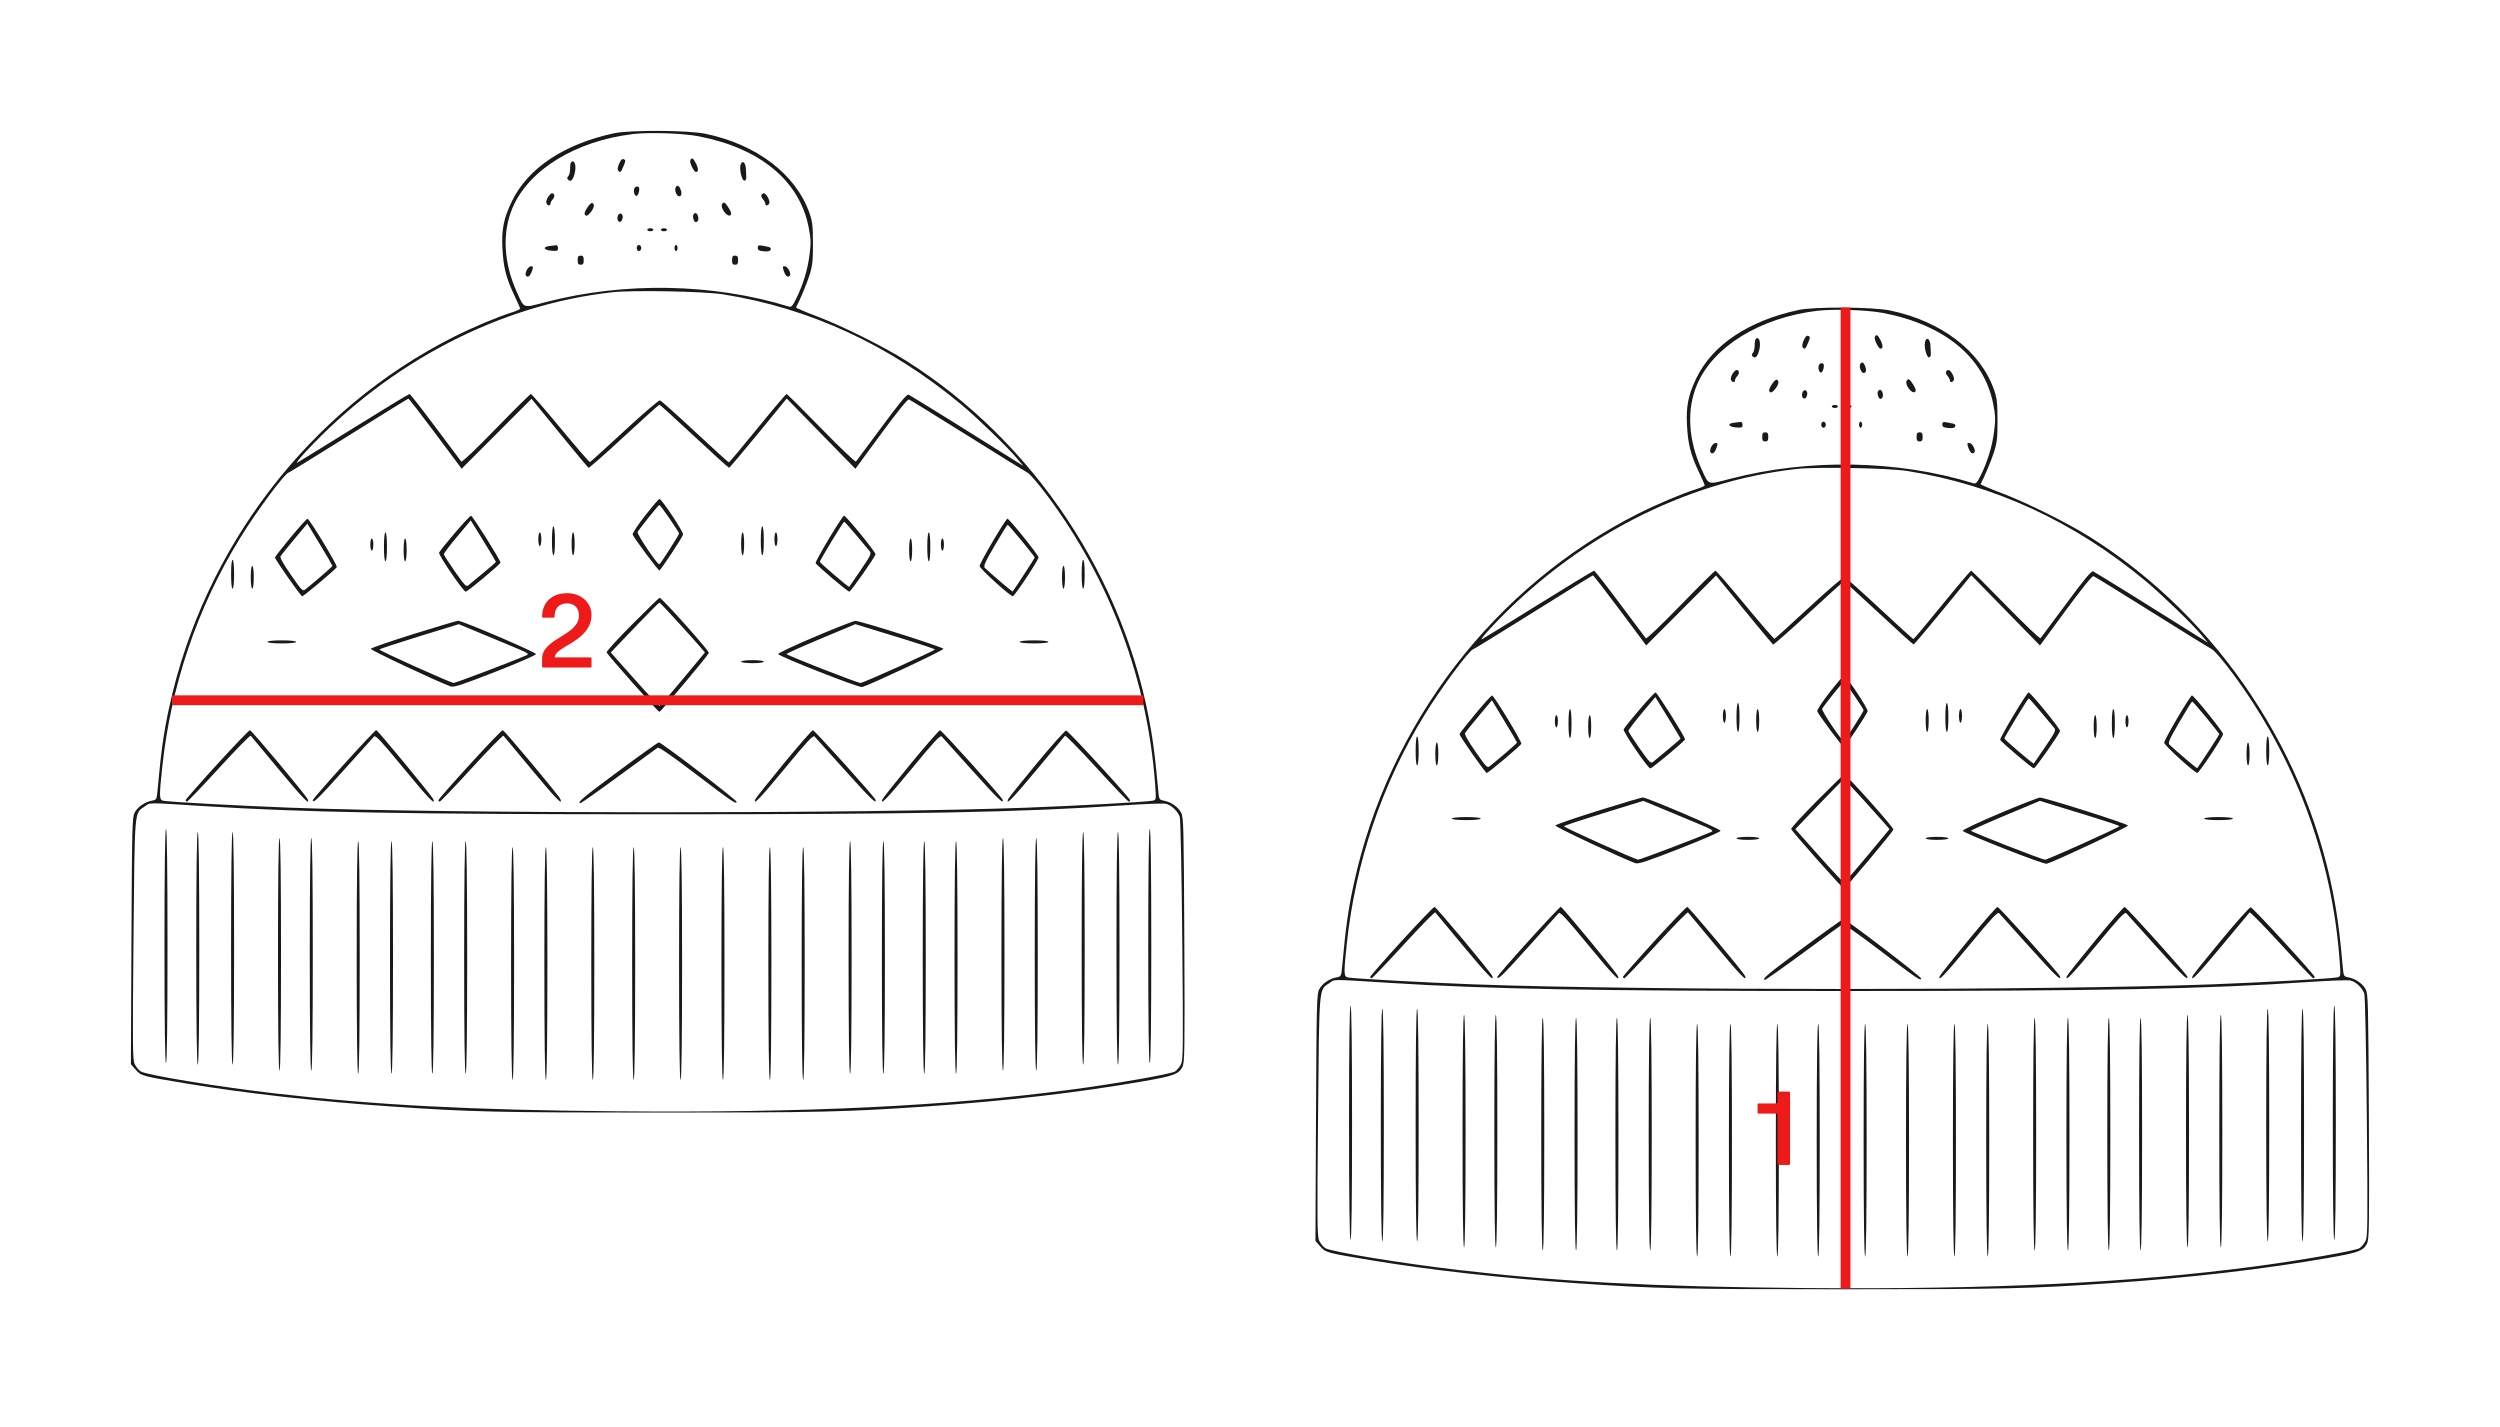 <svg width="382" height="218" viewBox="0 0 382 218" fill="none" xmlns="http://www.w3.org/2000/svg">
<g opacity="0.9">
<path fill-rule="evenodd" clip-rule="evenodd" d="M93.817 20.364C86.154 22.017 80.646 25.698 78.192 30.808C76.968 33.356 76.629 35.043 76.769 37.893C76.912 40.802 77.325 42.458 78.56 45.064C79.066 46.13 79.479 47.079 79.479 47.171C79.479 47.263 78.881 47.525 78.149 47.754C76.063 48.405 72.141 50.06 69.357 51.463C47.344 62.556 31.156 83.621 25.854 108.073C25.007 111.979 24.614 114.77 24.083 120.656C23.947 122.17 23.929 122.205 23.209 122.341C22.119 122.548 21.046 123.289 20.581 124.154C20.2 124.865 20.165 126.253 20.085 143.766L20 162.613L20.725 163.442C21.566 164.405 21.626 164.421 28.604 165.58C37.576 167.069 48.534 168.299 59.591 169.057C72.113 169.915 75.822 170 100.64 170C125.458 170 129.165 169.915 141.689 169.057C153.745 168.23 164.806 166.944 174.759 165.209C179.307 164.416 180.079 164.137 180.649 163.074C181.019 162.383 181.041 160.986 180.964 143.624C180.885 126.227 180.85 124.866 180.468 124.154C180.002 123.288 178.929 122.548 177.84 122.341C177.119 122.205 177.101 122.17 176.965 120.656C176.583 116.424 176.321 114.222 175.895 111.674C172.029 88.547 158.068 67.474 138.414 55.097C134.962 52.923 128.676 49.795 124.86 48.352C123.044 47.665 121.592 47.045 121.632 46.973C122.179 45.988 123.3 43.302 123.708 42C124.142 40.611 124.228 39.817 124.222 37.199C124.217 34.529 124.137 33.837 123.684 32.551C121.598 26.625 115.627 22.071 107.809 20.443C105.166 19.892 96.237 19.842 93.817 20.364ZM106.751 20.823C116.157 22.638 122.177 27.619 123.564 34.734C123.91 36.509 123.929 37.099 123.7 38.917C123.413 41.193 122.718 43.48 121.66 45.635C121.107 46.761 120.921 46.96 120.532 46.841C108.952 43.281 95.433 43.031 83.411 46.155C79.813 47.09 80.141 47.202 78.979 44.641C76.94 40.15 76.704 35.532 78.321 31.742C80.802 25.926 87.982 21.53 96.708 20.485C99.197 20.186 104.355 20.36 106.751 20.823ZM94.598 25.032C94.353 25.621 94.321 25.947 94.492 26.118C94.794 26.422 94.874 26.342 95.307 25.3C95.618 24.552 95.618 24.449 95.302 24.327C95.053 24.231 94.844 24.441 94.598 25.032ZM105.469 24.522C105.337 24.867 106.039 26.277 106.342 26.277C106.737 26.277 106.747 25.789 106.367 25.021C105.927 24.133 105.672 23.991 105.469 24.522ZM87.265 24.806C87.18 24.891 87.111 25.34 87.111 25.805C87.111 26.269 86.986 26.774 86.833 26.928C86.63 27.133 86.624 27.276 86.813 27.465C87.189 27.843 87.525 27.537 87.79 26.573C88.121 25.367 87.796 24.272 87.265 24.806ZM113.142 25.256C112.954 26.01 113.418 27.729 113.777 27.609C113.929 27.558 114.044 27.342 114.034 27.129C114.023 26.916 113.997 26.335 113.976 25.837C113.93 24.769 113.363 24.373 113.142 25.256ZM97.091 28.579C96.734 28.8 96.816 29.802 97.201 29.929C97.516 30.033 97.854 28.846 97.586 28.577C97.483 28.473 97.26 28.474 97.091 28.579ZM103.209 28.734C103.055 29.138 103.427 29.995 103.756 29.995C104.133 29.995 104.232 29.581 104 28.969C103.744 28.29 103.416 28.193 103.209 28.734ZM83.737 30.11C83.53 30.428 83.42 30.846 83.494 31.039C83.651 31.452 84.104 31.51 84.104 31.117C84.104 30.968 84.271 30.66 84.474 30.435C84.834 30.035 84.753 29.53 84.327 29.53C84.211 29.53 83.945 29.791 83.737 30.11ZM116.357 29.777C116.273 29.913 116.371 30.209 116.574 30.435C116.777 30.66 116.944 30.968 116.944 31.117C116.944 31.51 117.397 31.452 117.555 31.039C117.698 30.663 117.072 29.53 116.721 29.53C116.604 29.53 116.44 29.642 116.357 29.777ZM89.701 31.783C89.307 32.402 89.236 32.687 89.429 32.876C89.62 33.064 89.84 32.946 90.253 32.435C90.814 31.74 90.903 31.139 90.464 31.013C90.337 30.976 89.993 31.323 89.701 31.783ZM110.351 31.159C109.985 31.755 111.177 33.326 111.642 32.859C111.805 32.695 111.712 32.356 111.348 31.782C110.787 30.9 110.588 30.775 110.351 31.159ZM94.392 33.027C94.189 33.669 94.661 34.216 94.983 33.711C95.105 33.52 95.179 33.216 95.147 33.035C95.052 32.494 94.562 32.489 94.392 33.027ZM105.957 32.786C105.776 33.081 106.037 33.946 106.308 33.946C106.644 33.946 106.807 33.504 106.652 33.014C106.494 32.513 106.187 32.412 105.957 32.786ZM98.905 35.107C98.905 35.235 99.113 35.34 99.368 35.34C99.622 35.34 99.83 35.235 99.83 35.107C99.83 34.98 99.622 34.875 99.368 34.875C99.113 34.875 98.905 34.98 98.905 35.107ZM100.987 35.107C100.987 35.235 101.195 35.34 101.449 35.34C101.704 35.34 101.912 35.235 101.912 35.107C101.912 34.98 101.704 34.875 101.449 34.875C101.195 34.875 100.987 34.98 100.987 35.107ZM83.917 37.6C82.847 37.733 83.109 38.228 84.296 38.316C85.139 38.378 85.261 38.327 85.261 37.909C85.261 37.646 85.131 37.448 84.972 37.468C84.813 37.489 84.338 37.548 83.917 37.6ZM97.286 37.896C97.286 38.154 97.441 38.361 97.633 38.361C97.826 38.361 97.98 38.154 97.98 37.896C97.98 37.638 97.826 37.431 97.633 37.431C97.441 37.431 97.286 37.638 97.286 37.896ZM103.068 37.896C103.068 38.151 103.172 38.361 103.299 38.361C103.426 38.361 103.531 38.151 103.531 37.896C103.531 37.64 103.426 37.431 103.299 37.431C103.172 37.431 103.068 37.64 103.068 37.896ZM115.787 37.861C115.787 38.217 115.981 38.33 116.708 38.4C117.298 38.457 117.668 38.385 117.738 38.2C117.875 37.842 117.743 37.765 116.655 37.567C115.897 37.43 115.787 37.467 115.787 37.861ZM88.267 39.755C88.267 40.297 88.37 40.452 88.73 40.452C89.09 40.452 89.192 40.297 89.192 39.755C89.192 39.213 89.09 39.058 88.73 39.058C88.37 39.058 88.267 39.213 88.267 39.755ZM111.856 39.755C111.856 40.297 111.959 40.452 112.318 40.452C112.678 40.452 112.781 40.297 112.781 39.755C112.781 39.213 112.678 39.058 112.318 39.058C111.959 39.058 111.856 39.213 111.856 39.755ZM80.462 41.314C80.288 41.691 80.257 42.023 80.384 42.151C80.689 42.458 81.017 42.181 81.295 41.382C81.502 40.785 81.48 40.685 81.144 40.686C80.928 40.687 80.621 40.969 80.462 41.314ZM119.754 41.382C120.031 42.181 120.359 42.458 120.664 42.151C120.973 41.841 120.375 40.688 119.904 40.686C119.568 40.685 119.547 40.785 119.754 41.382ZM110.468 44.973C123.756 47.074 135.96 52.718 146.892 61.817C149.274 63.799 154 68.372 155.408 70.057L156.36 71.196L155.442 70.617C148.537 66.263 139.103 60.405 138.827 60.299C138.569 60.2 137.455 61.541 134.726 65.237C132.665 68.028 130.897 70.406 130.796 70.52C130.695 70.635 128.307 68.361 125.488 65.466C122.67 62.572 120.285 60.204 120.188 60.204C120.091 60.204 118.099 62.552 115.761 65.422C113.422 68.291 111.448 70.644 111.374 70.65C111.3 70.656 108.97 68.543 106.196 65.955C103.423 63.367 101.012 61.216 100.84 61.174C100.667 61.133 98.227 63.225 95.418 65.822C92.61 68.419 90.238 70.572 90.148 70.605C90.058 70.639 88.038 68.312 85.659 65.435C83.279 62.558 81.237 60.204 81.121 60.204C81.005 60.204 78.608 62.575 75.795 65.473C72.821 68.537 70.599 70.652 70.485 70.527C70.378 70.409 68.598 68.038 66.53 65.258C64.463 62.478 62.681 60.204 62.571 60.204C62.461 60.204 58.676 62.5 54.161 65.306C49.646 68.112 45.717 70.534 45.429 70.689C45.141 70.843 45.725 70.089 46.727 69.014C59.497 55.307 76.323 46.56 93.586 44.653C96.674 44.312 107.598 44.519 110.468 44.973ZM66.541 66.262L70.538 71.624L75.876 66.28L81.214 60.935L85.492 66.163C87.845 69.039 89.838 71.436 89.921 71.49C90.005 71.545 92.447 69.394 95.348 66.71C98.25 64.026 100.684 61.83 100.757 61.83C100.829 61.83 103.218 64 106.064 66.652C108.91 69.304 111.31 71.474 111.396 71.474C111.482 71.474 113.5 69.093 115.881 66.184L120.21 60.894L125.457 66.263L130.704 71.632L134.635 66.284C137.073 62.967 138.685 60.973 138.878 61.035C139.049 61.09 143.055 63.558 147.781 66.519C152.507 69.48 156.661 72.05 157.012 72.229C157.363 72.409 158.698 73.958 159.979 75.673C169.639 88.601 175.374 103.967 176.511 119.97C176.67 122.211 176.668 122.224 176.12 122.347C175.319 122.527 164.334 123.136 156.952 123.41C131.518 124.354 69.729 124.354 44.212 123.41C36.854 123.138 25.738 122.528 24.959 122.355C24.32 122.212 24.306 121.809 24.787 117.251C26.102 104.788 30.151 92.846 36.646 82.279C39.18 78.155 43.42 72.424 44.096 72.207C44.287 72.146 48.45 69.585 53.346 66.516C58.243 63.447 62.316 60.928 62.397 60.919C62.478 60.909 64.343 63.314 66.541 66.262ZM98.561 78.803C97.453 80.218 96.605 81.511 96.671 81.684C96.879 82.229 100.554 87.159 100.752 87.159C100.934 87.159 104.127 82.339 104.376 81.689C104.502 81.359 101.109 76.237 100.765 76.237C100.658 76.237 99.667 77.392 98.561 78.803ZM102.327 79.262C103.116 80.415 103.762 81.424 103.762 81.506C103.762 81.74 100.888 86.23 100.738 86.23C100.401 86.23 97.27 81.563 97.427 81.294C97.79 80.67 100.607 77.167 100.745 77.167C100.825 77.167 101.537 78.11 102.327 79.262ZM69.476 81.464C68.236 82.916 67.163 84.256 67.092 84.442C66.96 84.786 70.796 90.412 71.161 90.412C71.445 90.412 76.473 86.208 76.473 85.97C76.473 85.582 72.203 78.794 71.969 78.808C71.838 78.817 70.717 80.012 69.476 81.464ZM126.662 82.309C125.504 84.242 124.588 85.918 124.626 86.034C124.732 86.355 129.514 90.409 129.779 90.403C130.006 90.398 133.645 85.208 133.779 84.699C133.854 84.409 129.276 78.794 128.964 78.794C128.856 78.794 127.82 80.375 126.662 82.309ZM44.385 82.145C43.081 83.721 42.015 85.085 42.015 85.178C42.015 85.478 45.962 91.109 46.173 91.109C46.42 91.109 51.346 86.956 51.462 86.65C51.575 86.353 47.273 79.258 46.987 79.27C46.86 79.275 45.689 80.569 44.385 82.145ZM151.716 82.686C150.605 84.571 149.689 86.279 149.682 86.482C149.667 86.856 154.331 91.101 154.755 91.101C155.032 91.1 158.687 85.58 158.687 85.162C158.687 84.813 154.214 79.258 153.932 79.258C153.824 79.258 152.827 80.801 151.716 82.686ZM75.779 85.856C75.779 85.911 74.92 86.661 73.871 87.523C72.822 88.385 71.793 89.237 71.584 89.416C71.245 89.706 71.027 89.487 69.525 87.346C68.602 86.029 67.835 84.836 67.823 84.694C67.811 84.553 68.73 83.329 69.867 81.976L71.933 79.515L73.856 82.636C74.914 84.353 75.779 85.802 75.779 85.856ZM130.819 81.756C131.754 82.875 132.675 83.975 132.866 84.201C133.183 84.577 133.066 84.83 131.516 87.106C130.583 88.477 129.791 89.635 129.757 89.68C129.682 89.778 125.269 86.003 125.269 85.84C125.269 85.62 128.851 79.723 128.985 79.723C129.059 79.723 129.884 80.638 130.819 81.756ZM50.799 86.467C50.802 86.57 48.402 88.655 46.733 89.999C46.243 90.394 46.215 90.368 44.46 87.851C43.271 86.145 42.745 85.198 42.869 84.986C42.972 84.812 43.935 83.62 45.01 82.338L46.964 80.007L48.88 83.176C49.934 84.919 50.797 86.4 50.799 86.467ZM156.105 82.628C157.207 83.97 158.109 85.123 158.109 85.192C158.109 85.288 155.034 90.016 154.735 90.379C154.68 90.447 151.769 87.983 150.5 86.795C150.225 86.538 150.455 86.011 152.003 83.342C153.008 81.61 153.891 80.192 153.966 80.19C154.04 80.189 155.003 81.286 156.105 82.628ZM84.336 82.628C84.336 83.945 84.429 84.835 84.567 84.835C84.705 84.835 84.798 83.945 84.798 82.628C84.798 81.311 84.705 80.42 84.567 80.42C84.429 80.42 84.336 81.311 84.336 82.628ZM116.25 82.628C116.25 83.945 116.343 84.835 116.481 84.835C116.619 84.835 116.712 83.945 116.712 82.628C116.712 81.311 116.619 80.42 116.481 80.42C116.343 80.42 116.25 81.311 116.25 82.628ZM58.666 83.557C58.666 84.874 58.759 85.765 58.897 85.765C59.035 85.765 59.128 84.874 59.128 83.557C59.128 82.24 59.035 81.35 58.897 81.35C58.759 81.35 58.666 82.24 58.666 83.557ZM82.254 82.395C82.254 82.971 82.358 83.441 82.486 83.441C82.613 83.441 82.717 82.971 82.717 82.395C82.717 81.82 82.613 81.35 82.486 81.35C82.358 81.35 82.254 81.82 82.254 82.395ZM87.342 83.093C87.342 84.099 87.44 84.835 87.573 84.835C87.707 84.835 87.805 84.099 87.805 83.093C87.805 82.086 87.707 81.35 87.573 81.35C87.44 81.35 87.342 82.086 87.342 83.093ZM113.244 83.093C113.244 84.099 113.341 84.835 113.475 84.835C113.608 84.835 113.706 84.099 113.706 83.093C113.706 82.086 113.608 81.35 113.475 81.35C113.341 81.35 113.244 82.086 113.244 83.093ZM118.331 82.395C118.331 82.971 118.435 83.441 118.563 83.441C118.69 83.441 118.794 82.971 118.794 82.395C118.794 81.82 118.69 81.35 118.563 81.35C118.435 81.35 118.331 81.82 118.331 82.395ZM141.689 83.557C141.689 84.874 141.782 85.765 141.92 85.765C142.058 85.765 142.151 84.874 142.151 83.557C142.151 82.24 142.058 81.35 141.92 81.35C141.782 81.35 141.689 82.24 141.689 83.557ZM56.584 83.209C56.584 83.72 56.688 84.138 56.815 84.138C56.943 84.138 57.047 83.72 57.047 83.209C57.047 82.697 56.943 82.279 56.815 82.279C56.688 82.279 56.584 82.697 56.584 83.209ZM61.672 84.022C61.672 85.029 61.77 85.765 61.903 85.765C62.037 85.765 62.135 85.029 62.135 84.022C62.135 83.015 62.037 82.279 61.903 82.279C61.77 82.279 61.672 83.015 61.672 84.022ZM138.914 84.022C138.914 85.029 139.011 85.765 139.145 85.765C139.279 85.765 139.376 85.029 139.376 84.022C139.376 83.015 139.279 82.279 139.145 82.279C139.011 82.279 138.914 83.015 138.914 84.022ZM143.77 83.209C143.77 83.72 143.874 84.138 144.002 84.138C144.129 84.138 144.233 83.72 144.233 83.209C144.233 82.697 144.129 82.279 144.002 82.279C143.874 82.279 143.77 82.697 143.77 83.209ZM35.308 87.74C35.308 89.057 35.401 89.948 35.539 89.948C35.677 89.948 35.77 89.057 35.77 87.74C35.77 86.423 35.677 85.532 35.539 85.532C35.401 85.532 35.308 86.423 35.308 87.74ZM165.278 87.74C165.278 89.057 165.371 89.948 165.509 89.948C165.647 89.948 165.74 89.057 165.74 87.74C165.74 86.423 165.647 85.532 165.509 85.532C165.371 85.532 165.278 86.423 165.278 87.74ZM38.314 88.205C38.314 89.212 38.412 89.948 38.546 89.948C38.679 89.948 38.777 89.212 38.777 88.205C38.777 87.198 38.679 86.462 38.546 86.462C38.412 86.462 38.314 87.198 38.314 88.205ZM162.271 88.205C162.271 89.212 162.369 89.948 162.503 89.948C162.636 89.948 162.734 89.212 162.734 88.205C162.734 87.198 162.636 86.462 162.503 86.462C162.369 86.462 162.271 87.198 162.271 88.205ZM96.62 95.381C94.411 97.603 92.643 99.537 92.691 99.68C92.821 100.074 100.539 108.77 100.758 108.77C100.964 108.77 108.119 100.248 108.316 99.767C108.426 99.501 101.136 91.342 100.789 91.342C100.704 91.342 98.828 93.159 96.62 95.381ZM103.415 94.866C104.814 96.399 106.354 98.112 106.838 98.673L107.717 99.692L104.33 103.766C102.467 106.007 100.858 107.84 100.754 107.84C100.65 107.84 98.936 106.008 96.945 103.768L93.324 99.697L96.982 95.875C98.994 93.773 100.692 92.059 100.755 92.067C100.819 92.073 102.016 93.333 103.415 94.866ZM63.194 96.878C59.643 97.987 56.701 99.005 56.657 99.14C56.592 99.336 66.454 103.984 68.841 104.883C69.32 105.063 70.493 104.681 75.663 102.662C79.098 101.32 81.907 100.098 81.907 99.946C81.907 99.661 70.615 94.829 69.997 94.85C69.807 94.857 66.745 95.769 63.194 96.878ZM124.575 97.27C121.459 98.586 118.909 99.785 118.909 99.934C118.909 100.265 131.243 105.117 131.739 104.982C132.937 104.655 144.229 99.347 144.162 99.143C144.07 98.868 131.442 94.858 130.704 94.87C130.45 94.874 127.692 95.954 124.575 97.27ZM78.203 98.745C80.76 99.811 80.93 99.919 80.4 100.15C78.409 101.018 69.618 104.355 69.323 104.355C68.885 104.355 57.972 99.444 57.972 99.247C57.972 99.17 60.701 98.267 64.037 97.24L70.102 95.375L72.767 96.482C74.233 97.091 76.679 98.109 78.203 98.745ZM138.509 97.772C140.894 98.504 142.845 99.165 142.845 99.24C142.845 99.422 131.904 104.353 131.488 104.359C131.027 104.365 120.181 100.121 120.181 99.935C120.181 99.849 122.549 98.788 125.443 97.575L130.704 95.371L132.438 95.907C133.392 96.201 136.124 97.041 138.509 97.772ZM40.858 98.081C40.858 98.219 41.745 98.313 43.055 98.313C44.366 98.313 45.252 98.219 45.252 98.081C45.252 97.942 44.366 97.848 43.055 97.848C41.745 97.848 40.858 97.942 40.858 98.081ZM155.796 98.081C155.796 98.219 156.682 98.313 157.993 98.313C159.303 98.313 160.19 98.219 160.19 98.081C160.19 97.942 159.303 97.848 157.993 97.848C156.682 97.848 155.796 97.942 155.796 98.081ZM84.336 101.101C84.336 101.236 85.068 101.334 86.07 101.334C87.072 101.334 87.805 101.236 87.805 101.101C87.805 100.967 87.072 100.869 86.07 100.869C85.068 100.869 84.336 100.967 84.336 101.101ZM113.244 101.101C113.244 101.236 113.976 101.334 114.978 101.334C115.98 101.334 116.712 101.236 116.712 101.101C116.712 100.967 115.98 100.869 114.978 100.869C113.976 100.869 113.244 100.967 113.244 101.101ZM33.162 116.806C30.526 119.692 28.37 122.15 28.37 122.267C28.37 122.384 28.464 122.48 28.578 122.48C28.693 122.48 30.895 120.175 33.472 117.358C36.048 114.541 38.227 112.319 38.314 112.42C38.4 112.521 40.319 114.826 42.577 117.542C46.282 121.997 47.414 123.165 47.017 122.127C46.806 121.574 38.458 111.592 38.192 111.574C38.061 111.565 35.798 113.92 33.162 116.806ZM52.543 116.799C49.932 119.682 47.796 122.139 47.796 122.26C47.796 122.839 48.525 122.134 52.55 117.658C54.936 115.006 57.01 112.701 57.16 112.535C57.375 112.296 58.303 113.292 61.647 117.357C65.416 121.936 66.621 123.197 66.217 122.14C66.025 121.638 57.704 111.558 57.481 111.558C57.376 111.558 55.154 113.917 52.543 116.799ZM71.783 116.806C69.147 119.692 66.991 122.15 66.991 122.267C66.991 122.384 67.085 122.48 67.199 122.48C67.314 122.48 69.516 120.175 72.093 117.358C74.669 114.541 76.848 112.319 76.935 112.42C77.021 112.521 78.939 114.826 81.198 117.542C84.903 121.997 86.034 123.165 85.638 122.127C85.427 121.574 77.079 111.592 76.813 111.574C76.682 111.565 74.418 113.92 71.783 116.806ZM119.751 116.675C117.434 119.49 115.479 121.947 115.407 122.136C115.005 123.187 116.186 121.951 119.97 117.356C123.321 113.288 124.246 112.295 124.462 112.535C124.612 112.701 126.686 115.006 129.072 117.658C133.01 122.037 134.042 123.032 133.771 122.189C133.626 121.739 124.492 111.597 124.212 111.577C124.076 111.567 122.069 113.861 119.751 116.675ZM139.177 116.675C136.86 119.49 134.905 121.947 134.833 122.136C134.431 123.187 135.612 121.951 139.396 117.356C142.747 113.288 143.672 112.295 143.888 112.535C144.038 112.701 146.112 115.006 148.498 117.658C152.436 122.037 153.468 123.032 153.197 122.189C153.052 121.739 143.918 111.597 143.638 111.577C143.502 111.567 141.495 113.861 139.177 116.675ZM158.392 116.679C156.067 119.482 154.105 121.933 154.031 122.127C153.638 123.156 154.751 122.005 158.466 117.542C160.727 114.826 162.647 112.521 162.734 112.42C162.82 112.319 165 114.541 167.576 117.358C170.153 120.175 172.355 122.48 172.47 122.48C172.584 122.48 172.678 122.383 172.678 122.265C172.678 121.948 163.25 111.682 162.91 111.629C162.749 111.603 160.716 113.876 158.392 116.679ZM94.522 117.821C89.082 121.852 88.059 122.712 88.7 122.712C88.832 122.712 91.468 120.851 94.558 118.577C97.649 116.303 100.315 114.358 100.483 114.254C100.69 114.127 102.568 115.422 106.321 118.28C111.882 122.515 112.55 122.969 112.55 122.515C112.55 122.21 101.03 113.409 100.669 113.437C100.525 113.449 97.76 115.421 94.522 117.821ZM31.261 123.181C46.463 124.138 62.384 124.424 100.64 124.424C140.619 124.425 155.664 124.133 171.965 123.039C174.944 122.838 177.709 122.737 178.111 122.813C178.916 122.964 179.93 123.901 180.265 124.803C180.387 125.13 180.556 133.376 180.651 143.648C180.806 160.269 180.787 161.977 180.445 162.642C180.238 163.044 179.831 163.53 179.541 163.721C178.946 164.112 170.473 165.594 163.659 166.498C144.556 169.033 123.157 170.055 94.396 169.809C71.778 169.614 57.398 168.863 42.015 167.073C33.194 166.046 22.346 164.269 21.495 163.711C21.211 163.525 20.81 163.044 20.604 162.643C20.262 161.979 20.243 160.259 20.399 143.585C20.589 123.266 20.5 124.324 22.126 123.215C23.023 122.604 22.134 122.607 31.261 123.181ZM25.132 144.555C25.132 156.329 25.212 162.448 25.364 162.448C25.516 162.448 25.595 156.329 25.595 144.555C25.595 132.781 25.516 126.662 25.364 126.662C25.212 126.662 25.132 132.781 25.132 144.555ZM175.453 144.555C175.453 156.329 175.532 162.448 175.685 162.448C175.837 162.448 175.916 156.329 175.916 144.555C175.916 132.781 175.837 126.662 175.685 126.662C175.532 126.662 175.453 132.781 175.453 144.555ZM29.989 144.904C29.989 156.6 30.068 162.68 30.22 162.68C30.372 162.68 30.451 156.6 30.451 144.904C30.451 133.208 30.372 127.127 30.22 127.127C30.068 127.127 29.989 133.208 29.989 144.904ZM35.308 144.904C35.308 156.6 35.387 162.68 35.539 162.68C35.691 162.68 35.77 156.6 35.77 144.904C35.77 133.208 35.691 127.127 35.539 127.127C35.387 127.127 35.308 133.208 35.308 144.904ZM165.278 144.904C165.278 156.6 165.357 162.68 165.509 162.68C165.661 162.68 165.74 156.6 165.74 144.904C165.74 133.208 165.661 127.127 165.509 127.127C165.357 127.127 165.278 133.208 165.278 144.904ZM170.597 144.904C170.597 156.6 170.676 162.68 170.828 162.68C170.98 162.68 171.059 156.6 171.059 144.904C171.059 133.208 170.98 127.127 170.828 127.127C170.676 127.127 170.597 133.208 170.597 144.904ZM42.477 145.833C42.477 157.529 42.556 163.61 42.708 163.61C42.861 163.61 42.94 157.529 42.94 145.833C42.94 134.137 42.861 128.057 42.708 128.057C42.556 128.057 42.477 134.137 42.477 145.833ZM47.334 145.833C47.334 157.529 47.413 163.61 47.565 163.61C47.717 163.61 47.796 157.529 47.796 145.833C47.796 134.137 47.717 128.057 47.565 128.057C47.413 128.057 47.334 134.137 47.334 145.833ZM153.021 145.833C153.021 157.529 153.1 163.61 153.252 163.61C153.404 163.61 153.483 157.529 153.483 145.833C153.483 134.137 153.404 128.057 153.252 128.057C153.1 128.057 153.021 134.137 153.021 145.833ZM158.109 145.833C158.109 157.529 158.188 163.61 158.34 163.61C158.492 163.61 158.571 157.529 158.571 145.833C158.571 134.137 158.492 128.057 158.34 128.057C158.188 128.057 158.109 134.137 158.109 145.833ZM54.503 146.298C54.503 157.994 54.582 164.074 54.734 164.074C54.886 164.074 54.965 157.994 54.965 146.298C54.965 134.602 54.886 128.521 54.734 128.521C54.582 128.521 54.503 134.602 54.503 146.298ZM59.591 146.298C59.591 157.994 59.67 164.074 59.822 164.074C59.974 164.074 60.053 157.994 60.053 146.298C60.053 134.602 59.974 128.521 59.822 128.521C59.67 128.521 59.591 134.602 59.591 146.298ZM65.835 146.298C65.835 157.994 65.914 164.074 66.066 164.074C66.218 164.074 66.297 157.994 66.297 146.298C66.297 134.602 66.218 128.521 66.066 128.521C65.914 128.521 65.835 134.602 65.835 146.298ZM70.922 146.298C70.922 157.994 71.001 164.074 71.154 164.074C71.306 164.074 71.385 157.994 71.385 146.298C71.385 134.602 71.306 128.521 71.154 128.521C71.001 128.521 70.922 134.602 70.922 146.298ZM129.663 146.298C129.663 157.994 129.742 164.074 129.894 164.074C130.047 164.074 130.126 157.994 130.126 146.298C130.126 134.602 130.047 128.521 129.894 128.521C129.742 128.521 129.663 134.602 129.663 146.298ZM134.751 146.298C134.751 157.994 134.83 164.074 134.982 164.074C135.134 164.074 135.214 157.994 135.214 146.298C135.214 134.602 135.134 128.521 134.982 128.521C134.83 128.521 134.751 134.602 134.751 146.298ZM140.995 146.298C140.995 157.994 141.074 164.074 141.226 164.074C141.379 164.074 141.458 157.994 141.458 146.298C141.458 134.602 141.379 128.521 141.226 128.521C141.074 128.521 140.995 134.602 140.995 146.298ZM145.852 146.298C145.852 157.994 145.931 164.074 146.083 164.074C146.235 164.074 146.314 157.994 146.314 146.298C146.314 134.602 146.235 128.521 146.083 128.521C145.931 128.521 145.852 134.602 145.852 146.298ZM78.092 147.227C78.092 158.923 78.171 165.004 78.323 165.004C78.475 165.004 78.554 158.923 78.554 147.227C78.554 135.531 78.475 129.451 78.323 129.451C78.171 129.451 78.092 135.531 78.092 147.227ZM83.179 147.227C83.179 158.923 83.258 165.004 83.411 165.004C83.563 165.004 83.642 158.923 83.642 147.227C83.642 135.531 83.563 129.451 83.411 129.451C83.258 129.451 83.179 135.531 83.179 147.227ZM90.349 147.227C90.349 158.923 90.428 165.004 90.58 165.004C90.732 165.004 90.811 158.923 90.811 147.227C90.811 135.531 90.732 129.451 90.58 129.451C90.428 129.451 90.349 135.531 90.349 147.227ZM96.593 147.227C96.593 158.923 96.672 165.004 96.824 165.004C96.976 165.004 97.055 158.923 97.055 147.227C97.055 135.531 96.976 129.451 96.824 129.451C96.672 129.451 96.593 135.531 96.593 147.227ZM103.762 147.227C103.762 158.923 103.841 165.004 103.993 165.004C104.145 165.004 104.224 158.923 104.224 147.227C104.224 135.531 104.145 129.451 103.993 129.451C103.841 129.451 103.762 135.531 103.762 147.227ZM110.237 147.227C110.237 158.923 110.316 165.004 110.468 165.004C110.621 165.004 110.7 158.923 110.7 147.227C110.7 135.531 110.621 129.451 110.468 129.451C110.316 129.451 110.237 135.531 110.237 147.227ZM117.406 147.227C117.406 158.923 117.485 165.004 117.638 165.004C117.79 165.004 117.869 158.923 117.869 147.227C117.869 135.531 117.79 129.451 117.638 129.451C117.485 129.451 117.406 135.531 117.406 147.227ZM122.494 147.227C122.494 158.923 122.573 165.004 122.725 165.004C122.877 165.004 122.957 158.923 122.957 147.227C122.957 135.531 122.877 129.451 122.725 129.451C122.573 129.451 122.494 135.531 122.494 147.227Z" fill="black"/>
<path fill-rule="evenodd" clip-rule="evenodd" d="M274.817 47.364C267.154 49.017 261.646 52.698 259.192 57.809C257.968 60.356 257.629 62.043 257.769 64.893C257.911 67.802 258.325 69.458 259.56 72.064C260.066 73.13 260.479 74.079 260.479 74.171C260.479 74.263 259.881 74.525 259.149 74.754C257.063 75.405 253.141 77.06 250.357 78.463C228.344 89.556 212.156 110.621 206.854 135.073C206.007 138.979 205.614 141.77 205.083 147.656C204.947 149.17 204.929 149.205 204.209 149.341C203.119 149.548 202.046 150.289 201.581 151.154C201.2 151.865 201.165 153.253 201.085 170.766L201 189.613L201.725 190.442C202.566 191.405 202.626 191.421 209.604 192.58C218.576 194.069 229.534 195.299 240.591 196.057C253.113 196.915 256.822 197 281.64 197C306.458 197 310.165 196.915 322.689 196.057C334.745 195.23 345.806 193.944 355.759 192.209C360.307 191.416 361.079 191.137 361.649 190.074C362.019 189.383 362.041 187.986 361.964 170.624C361.885 153.227 361.85 151.866 361.468 151.154C361.002 150.288 359.929 149.548 358.84 149.341C358.119 149.205 358.101 149.17 357.965 147.656C357.583 143.424 357.321 141.222 356.895 138.674C353.029 115.547 339.068 94.474 319.414 82.097C315.962 79.924 309.676 76.795 305.86 75.352C304.044 74.665 302.592 74.045 302.632 73.973C303.179 72.988 304.3 70.302 304.708 69C305.142 67.611 305.228 66.817 305.222 64.199C305.217 61.529 305.137 60.837 304.684 59.551C302.598 53.625 296.627 49.071 288.809 47.443C286.166 46.892 277.237 46.842 274.817 47.364ZM287.751 47.822C297.157 49.638 303.177 54.619 304.564 61.734C304.91 63.509 304.929 64.099 304.7 65.917C304.413 68.193 303.718 70.48 302.66 72.635C302.107 73.761 301.921 73.96 301.532 73.841C289.952 70.281 276.433 70.031 264.411 73.155C260.813 74.09 261.142 74.202 259.979 71.641C257.94 67.15 257.704 62.532 259.321 58.742C261.802 52.926 268.982 48.53 277.708 47.485C280.197 47.187 285.355 47.36 287.751 47.822ZM275.598 52.032C275.354 52.621 275.321 52.947 275.492 53.118C275.794 53.422 275.874 53.342 276.307 52.3C276.618 51.552 276.618 51.449 276.302 51.327C276.053 51.231 275.844 51.441 275.598 52.032ZM286.469 51.522C286.337 51.867 287.039 53.277 287.342 53.277C287.737 53.277 287.747 52.789 287.367 52.021C286.927 51.133 286.672 50.991 286.469 51.522ZM268.265 51.806C268.18 51.891 268.111 52.34 268.111 52.805C268.111 53.269 267.986 53.775 267.833 53.928C267.63 54.133 267.624 54.276 267.813 54.465C268.189 54.843 268.525 54.537 268.79 53.574C269.121 52.367 268.796 51.272 268.265 51.806ZM294.142 52.256C293.954 53.01 294.418 54.729 294.777 54.609C294.929 54.558 295.044 54.342 295.034 54.129C295.023 53.916 294.997 53.335 294.976 52.837C294.93 51.769 294.363 51.373 294.142 52.256ZM278.091 55.579C277.734 55.8 277.816 56.802 278.201 56.929C278.516 57.033 278.854 55.846 278.586 55.577C278.483 55.473 278.26 55.474 278.091 55.579ZM284.209 55.734C284.055 56.138 284.427 56.995 284.756 56.995C285.133 56.995 285.232 56.581 285 55.969C284.744 55.29 284.416 55.193 284.209 55.734ZM264.737 57.109C264.53 57.428 264.42 57.846 264.494 58.039C264.651 58.452 265.104 58.51 265.104 58.117C265.104 57.968 265.271 57.66 265.474 57.435C265.834 57.035 265.753 56.531 265.327 56.531C265.211 56.531 264.945 56.791 264.737 57.109ZM297.357 56.778C297.273 56.913 297.371 57.209 297.574 57.435C297.777 57.66 297.944 57.968 297.944 58.117C297.944 58.51 298.397 58.452 298.555 58.039C298.698 57.663 298.072 56.531 297.721 56.531C297.604 56.531 297.44 56.642 297.357 56.778ZM270.701 58.783C270.307 59.402 270.236 59.687 270.429 59.876C270.62 60.064 270.84 59.946 271.253 59.435C271.814 58.74 271.903 58.139 271.464 58.013C271.337 57.976 270.993 58.323 270.701 58.783ZM291.351 58.159C290.985 58.755 292.177 60.326 292.642 59.859C292.805 59.695 292.712 59.356 292.348 58.782C291.787 57.9 291.588 57.775 291.351 58.159ZM275.392 60.027C275.189 60.669 275.661 61.216 275.983 60.711C276.105 60.52 276.179 60.216 276.147 60.035C276.052 59.494 275.562 59.489 275.392 60.027ZM286.957 59.786C286.776 60.081 287.037 60.946 287.308 60.946C287.644 60.946 287.807 60.504 287.652 60.014C287.494 59.513 287.187 59.412 286.957 59.786ZM279.905 62.107C279.905 62.235 280.113 62.34 280.368 62.34C280.622 62.34 280.83 62.235 280.83 62.107C280.83 61.98 280.622 61.875 280.368 61.875C280.113 61.875 279.905 61.98 279.905 62.107ZM281.987 62.107C281.987 62.235 282.195 62.34 282.449 62.34C282.704 62.34 282.912 62.235 282.912 62.107C282.912 61.98 282.704 61.875 282.449 61.875C282.195 61.875 281.987 61.98 281.987 62.107ZM264.917 64.6C263.847 64.733 264.109 65.228 265.296 65.316C266.139 65.378 266.261 65.327 266.261 64.909C266.261 64.646 266.131 64.448 265.972 64.468C265.813 64.489 265.338 64.548 264.917 64.6ZM278.286 64.896C278.286 65.154 278.441 65.361 278.633 65.361C278.826 65.361 278.98 65.154 278.98 64.896C278.98 64.638 278.826 64.431 278.633 64.431C278.441 64.431 278.286 64.638 278.286 64.896ZM284.068 64.896C284.068 65.151 284.172 65.361 284.299 65.361C284.426 65.361 284.531 65.151 284.531 64.896C284.531 64.64 284.426 64.431 284.299 64.431C284.172 64.431 284.068 64.64 284.068 64.896ZM296.787 64.861C296.787 65.217 296.981 65.33 297.708 65.4C298.298 65.457 298.668 65.385 298.738 65.2C298.875 64.841 298.743 64.765 297.655 64.567C296.897 64.43 296.787 64.467 296.787 64.861ZM269.267 66.755C269.267 67.297 269.37 67.452 269.73 67.452C270.09 67.452 270.192 67.297 270.192 66.755C270.192 66.213 270.09 66.058 269.73 66.058C269.37 66.058 269.267 66.213 269.267 66.755ZM292.856 66.755C292.856 67.297 292.959 67.452 293.318 67.452C293.678 67.452 293.781 67.297 293.781 66.755C293.781 66.213 293.678 66.058 293.318 66.058C292.959 66.058 292.856 66.213 292.856 66.755ZM261.462 68.314C261.288 68.691 261.257 69.023 261.384 69.151C261.689 69.458 262.017 69.181 262.295 68.382C262.502 67.785 262.48 67.685 262.144 67.686C261.928 67.687 261.621 67.969 261.462 68.314ZM300.754 68.382C301.031 69.181 301.359 69.458 301.664 69.151C301.973 68.841 301.375 67.688 300.904 67.686C300.568 67.685 300.547 67.785 300.754 68.382ZM291.468 71.973C304.756 74.074 316.96 79.718 327.892 88.817C330.274 90.799 335 95.372 336.408 97.057L337.36 98.196L336.442 97.617C329.537 93.263 320.103 87.405 319.827 87.299C319.569 87.2 318.455 88.541 315.726 92.237C313.665 95.028 311.897 97.406 311.796 97.52C311.695 97.635 309.307 95.361 306.488 92.466C303.67 89.572 301.285 87.204 301.188 87.204C301.091 87.204 299.099 89.552 296.761 92.422C294.422 95.291 292.448 97.644 292.374 97.65C292.3 97.656 289.97 95.543 287.196 92.955C284.423 90.367 282.012 88.216 281.84 88.174C281.667 88.133 279.227 90.225 276.419 92.822C273.61 95.419 271.238 97.572 271.148 97.605C271.058 97.639 269.038 95.312 266.659 92.435C264.279 89.558 262.237 87.204 262.121 87.204C262.005 87.204 259.608 89.575 256.795 92.473C253.821 95.537 251.599 97.652 251.485 97.527C251.378 97.409 249.598 95.038 247.53 92.258C245.463 89.478 243.681 87.204 243.571 87.204C243.461 87.204 239.676 89.5 235.161 92.306C230.646 95.112 226.717 97.534 226.429 97.689C226.141 97.843 226.725 97.089 227.727 96.014C240.497 82.307 257.323 73.56 274.586 71.653C277.674 71.312 288.598 71.519 291.468 71.973ZM247.541 93.262L251.538 98.624L256.876 93.28L262.214 87.935L266.492 93.163C268.845 96.039 270.838 98.436 270.921 98.49C271.005 98.545 273.447 96.394 276.348 93.71C279.25 91.026 281.684 88.83 281.757 88.83C281.829 88.83 284.218 91 287.064 93.652C289.91 96.304 292.31 98.474 292.396 98.474C292.482 98.474 294.5 96.093 296.881 93.184L301.21 87.894L306.457 93.263L311.704 98.632L315.635 93.284C318.073 89.967 319.685 87.973 319.878 88.035C320.049 88.09 324.055 90.558 328.781 93.519C333.507 96.48 337.661 99.05 338.012 99.229C338.363 99.409 339.698 100.958 340.979 102.673C350.639 115.601 356.374 130.967 357.511 146.97C357.67 149.211 357.668 149.224 357.12 149.347C356.319 149.527 345.334 150.136 337.952 150.41C312.518 151.354 250.729 151.354 225.212 150.41C217.854 150.138 206.738 149.528 205.959 149.355C205.32 149.212 205.306 148.809 205.787 144.251C207.102 131.788 211.152 119.846 217.646 109.279C220.18 105.155 224.42 99.424 225.096 99.207C225.287 99.146 229.449 96.585 234.346 93.516C239.243 90.447 243.316 87.928 243.397 87.919C243.478 87.909 245.343 90.314 247.541 93.262ZM279.561 105.803C278.453 107.218 277.605 108.511 277.671 108.685C277.879 109.229 281.554 114.159 281.752 114.159C281.934 114.159 285.127 109.339 285.376 108.689C285.502 108.359 282.109 103.237 281.765 103.237C281.658 103.237 280.667 104.392 279.561 105.803ZM283.327 106.262C284.116 107.415 284.762 108.424 284.762 108.506C284.762 108.74 281.888 113.229 281.738 113.229C281.401 113.229 278.27 108.563 278.427 108.294C278.79 107.67 281.607 104.167 281.745 104.167C281.825 104.167 282.537 105.11 283.327 106.262ZM250.476 108.464C249.236 109.916 248.163 111.256 248.092 111.442C247.96 111.786 251.795 117.412 252.161 117.412C252.445 117.412 257.473 113.208 257.473 112.97C257.473 112.582 253.203 105.794 252.969 105.808C252.838 105.817 251.717 107.012 250.476 108.464ZM307.662 109.309C306.504 111.242 305.588 112.918 305.626 113.034C305.732 113.355 310.514 117.409 310.779 117.403C311.006 117.398 314.645 112.208 314.779 111.699C314.854 111.41 310.276 105.794 309.964 105.794C309.856 105.794 308.82 107.375 307.662 109.309ZM225.385 109.145C224.081 110.721 223.015 112.086 223.015 112.178C223.015 112.478 226.962 118.109 227.173 118.109C227.42 118.109 232.346 113.956 232.462 113.65C232.575 113.353 228.273 106.259 227.987 106.27C227.86 106.275 226.689 107.569 225.385 109.145ZM332.716 109.686C331.605 111.571 330.689 113.279 330.682 113.482C330.667 113.856 335.331 118.101 335.755 118.101C336.032 118.1 339.687 112.58 339.687 112.162C339.687 111.813 335.214 106.258 334.932 106.258C334.824 106.258 333.827 107.801 332.716 109.686ZM256.779 112.856C256.779 112.911 255.92 113.661 254.871 114.523C253.822 115.385 252.793 116.237 252.584 116.416C252.245 116.706 252.027 116.487 250.525 114.346C249.601 113.029 248.835 111.836 248.823 111.694C248.811 111.553 249.73 110.329 250.867 108.976L252.933 106.515L254.856 109.636C255.914 111.353 256.779 112.802 256.779 112.856ZM311.819 108.756C312.754 109.875 313.675 110.975 313.866 111.201C314.183 111.577 314.066 111.83 312.516 114.106C311.583 115.477 310.791 116.635 310.757 116.68C310.682 116.778 306.269 113.003 306.269 112.84C306.269 112.62 309.851 106.723 309.985 106.723C310.059 106.723 310.884 107.638 311.819 108.756ZM231.799 113.467C231.802 113.57 229.402 115.655 227.733 116.999C227.243 117.394 227.215 117.368 225.46 114.851C224.271 113.145 223.745 112.198 223.869 111.986C223.972 111.812 224.935 110.62 226.01 109.338L227.964 107.007L229.88 110.176C230.934 111.919 231.797 113.4 231.799 113.467ZM337.105 109.628C338.207 110.97 339.109 112.123 339.109 112.191C339.109 112.288 336.034 117.016 335.735 117.379C335.68 117.447 332.769 114.983 331.5 113.795C331.225 113.538 331.455 113.011 333.003 110.342C334.008 108.61 334.891 107.192 334.966 107.19C335.04 107.189 336.003 108.286 337.105 109.628ZM265.336 109.628C265.336 110.945 265.429 111.835 265.567 111.835C265.705 111.835 265.798 110.945 265.798 109.628C265.798 108.311 265.705 107.42 265.567 107.42C265.429 107.42 265.336 108.311 265.336 109.628ZM297.25 109.628C297.25 110.945 297.343 111.835 297.481 111.835C297.619 111.835 297.712 110.945 297.712 109.628C297.712 108.311 297.619 107.42 297.481 107.42C297.343 107.42 297.25 108.311 297.25 109.628ZM239.666 110.557C239.666 111.874 239.759 112.765 239.897 112.765C240.035 112.765 240.128 111.874 240.128 110.557C240.128 109.24 240.035 108.35 239.897 108.35C239.759 108.35 239.666 109.24 239.666 110.557ZM263.254 109.395C263.254 109.97 263.358 110.441 263.486 110.441C263.613 110.441 263.717 109.97 263.717 109.395C263.717 108.82 263.613 108.35 263.486 108.35C263.358 108.35 263.254 108.82 263.254 109.395ZM268.342 110.092C268.342 111.099 268.44 111.835 268.573 111.835C268.707 111.835 268.805 111.099 268.805 110.092C268.805 109.086 268.707 108.35 268.573 108.35C268.44 108.35 268.342 109.086 268.342 110.092ZM294.244 110.092C294.244 111.099 294.341 111.835 294.475 111.835C294.608 111.835 294.706 111.099 294.706 110.092C294.706 109.086 294.608 108.35 294.475 108.35C294.341 108.35 294.244 109.086 294.244 110.092ZM299.331 109.395C299.331 109.97 299.435 110.441 299.563 110.441C299.69 110.441 299.794 109.97 299.794 109.395C299.794 108.82 299.69 108.35 299.563 108.35C299.435 108.35 299.331 108.82 299.331 109.395ZM322.689 110.557C322.689 111.874 322.782 112.765 322.92 112.765C323.058 112.765 323.151 111.874 323.151 110.557C323.151 109.24 323.058 108.35 322.92 108.35C322.782 108.35 322.689 109.24 322.689 110.557ZM237.584 110.209C237.584 110.72 237.688 111.138 237.815 111.138C237.943 111.138 238.047 110.72 238.047 110.209C238.047 109.697 237.943 109.279 237.815 109.279C237.688 109.279 237.584 109.697 237.584 110.209ZM242.672 111.022C242.672 112.029 242.77 112.765 242.903 112.765C243.037 112.765 243.134 112.029 243.134 111.022C243.134 110.015 243.037 109.279 242.903 109.279C242.77 109.279 242.672 110.015 242.672 111.022ZM319.914 111.022C319.914 112.029 320.011 112.765 320.145 112.765C320.279 112.765 320.376 112.029 320.376 111.022C320.376 110.015 320.279 109.279 320.145 109.279C320.011 109.279 319.914 110.015 319.914 111.022ZM324.77 110.209C324.77 110.72 324.874 111.138 325.002 111.138C325.129 111.138 325.233 110.72 325.233 110.209C325.233 109.697 325.129 109.279 325.002 109.279C324.874 109.279 324.77 109.697 324.77 110.209ZM216.308 114.74C216.308 116.057 216.401 116.947 216.539 116.947C216.677 116.947 216.771 116.057 216.771 114.74C216.771 113.423 216.677 112.532 216.539 112.532C216.401 112.532 216.308 113.423 216.308 114.74ZM346.278 114.74C346.278 116.057 346.371 116.947 346.509 116.947C346.647 116.947 346.74 116.057 346.74 114.74C346.74 113.423 346.647 112.532 346.509 112.532C346.371 112.532 346.278 113.423 346.278 114.74ZM219.314 115.205C219.314 116.212 219.412 116.947 219.546 116.947C219.679 116.947 219.777 116.212 219.777 115.205C219.777 114.198 219.679 113.462 219.546 113.462C219.412 113.462 219.314 114.198 219.314 115.205ZM343.271 115.205C343.271 116.212 343.369 116.947 343.503 116.947C343.636 116.947 343.734 116.212 343.734 115.205C343.734 114.198 343.636 113.462 343.503 113.462C343.369 113.462 343.271 114.198 343.271 115.205ZM277.62 122.381C275.411 124.603 273.643 126.537 273.691 126.68C273.821 127.074 281.539 135.77 281.758 135.77C281.964 135.77 289.119 127.248 289.316 126.767C289.426 126.501 282.136 118.342 281.789 118.342C281.704 118.342 279.828 120.159 277.62 122.381ZM284.415 121.866C285.814 123.399 287.354 125.112 287.838 125.673L288.717 126.692L285.33 130.766C283.467 133.007 281.858 134.84 281.754 134.84C281.65 134.84 279.936 133.008 277.945 130.768L274.324 126.697L277.982 122.875C279.994 120.773 281.692 119.059 281.755 119.066C281.819 119.073 283.016 120.333 284.415 121.866ZM244.194 123.878C240.643 124.987 237.701 126.005 237.657 126.14C237.592 126.336 247.454 130.984 249.841 131.883C250.32 132.063 251.493 131.681 256.663 129.662C260.098 128.32 262.907 127.098 262.907 126.946C262.907 126.661 251.615 121.829 250.997 121.85C250.807 121.857 247.745 122.769 244.194 123.878ZM305.575 124.27C302.459 125.586 299.909 126.785 299.909 126.934C299.909 127.265 312.243 132.117 312.739 131.982C313.937 131.655 325.229 126.347 325.162 126.143C325.07 125.868 312.442 121.858 311.704 121.87C311.45 121.874 308.692 122.955 305.575 124.27ZM259.203 125.745C261.76 126.811 261.93 126.92 261.4 127.15C259.409 128.018 250.618 131.355 250.323 131.355C249.885 131.355 238.972 126.444 238.972 126.247C238.972 126.17 241.701 125.267 245.037 124.24L251.102 122.375L253.767 123.482C255.233 124.091 257.679 125.109 259.203 125.745ZM319.509 124.772C321.894 125.504 323.845 126.165 323.845 126.24C323.845 126.422 312.904 131.353 312.488 131.359C312.027 131.365 301.181 127.121 301.181 126.935C301.181 126.849 303.549 125.788 306.443 124.575L311.704 122.371L313.438 122.907C314.392 123.201 317.124 124.041 319.509 124.772ZM221.858 125.081C221.858 125.219 222.745 125.313 224.055 125.313C225.366 125.313 226.252 125.219 226.252 125.081C226.252 124.942 225.366 124.848 224.055 124.848C222.745 124.848 221.858 124.942 221.858 125.081ZM336.796 125.081C336.796 125.219 337.682 125.313 338.993 125.313C340.303 125.313 341.19 125.219 341.19 125.081C341.19 124.942 340.303 124.848 338.993 124.848C337.682 124.848 336.796 124.942 336.796 125.081ZM265.336 128.101C265.336 128.236 266.068 128.334 267.07 128.334C268.072 128.334 268.805 128.236 268.805 128.101C268.805 127.967 268.072 127.869 267.07 127.869C266.068 127.869 265.336 127.967 265.336 128.101ZM294.244 128.101C294.244 128.236 294.976 128.334 295.978 128.334C296.98 128.334 297.712 128.236 297.712 128.101C297.712 127.967 296.98 127.869 295.978 127.869C294.976 127.869 294.244 127.967 294.244 128.101ZM214.162 143.806C211.526 146.692 209.37 149.15 209.37 149.267C209.37 149.384 209.464 149.48 209.578 149.48C209.693 149.48 211.895 147.175 214.472 144.358C217.048 141.541 219.227 139.319 219.314 139.42C219.4 139.521 221.319 141.826 223.577 144.542C227.282 148.997 228.414 150.165 228.017 149.127C227.806 148.574 219.458 138.592 219.192 138.574C219.061 138.565 216.798 140.92 214.162 143.806ZM233.543 143.799C230.932 146.682 228.796 149.139 228.796 149.26C228.796 149.839 229.525 149.134 233.55 144.658C235.936 142.006 238.01 139.701 238.16 139.535C238.375 139.296 239.303 140.292 242.647 144.357C246.416 148.936 247.621 150.197 247.217 149.14C247.025 148.638 238.704 138.558 238.481 138.558C238.376 138.558 236.154 140.917 233.543 143.799ZM252.783 143.806C250.147 146.692 247.991 149.15 247.991 149.267C247.991 149.384 248.085 149.48 248.199 149.48C248.314 149.48 250.516 147.175 253.093 144.358C255.669 141.541 257.848 139.319 257.935 139.42C258.021 139.521 259.939 141.826 262.198 144.542C265.903 148.997 267.035 150.165 266.638 149.127C266.427 148.574 258.079 138.592 257.813 138.574C257.682 138.565 255.418 140.92 252.783 143.806ZM300.751 143.675C298.434 146.49 296.479 148.947 296.407 149.136C296.005 150.187 297.186 148.951 300.97 144.356C304.321 140.288 305.246 139.295 305.462 139.535C305.612 139.701 307.686 142.006 310.072 144.658C314.01 149.037 315.042 150.032 314.771 149.189C314.626 148.739 305.492 138.597 305.212 138.577C305.076 138.567 303.069 140.861 300.751 143.675ZM320.177 143.675C317.86 146.49 315.905 148.947 315.833 149.136C315.431 150.187 316.612 148.951 320.396 144.356C323.747 140.288 324.672 139.295 324.888 139.535C325.038 139.701 327.112 142.006 329.498 144.658C333.436 149.037 334.468 150.032 334.197 149.189C334.052 148.739 324.918 138.597 324.638 138.577C324.502 138.567 322.495 140.861 320.177 143.675ZM339.392 143.679C337.067 146.482 335.105 148.933 335.031 149.127C334.638 150.156 335.751 149.005 339.466 144.542C341.727 141.826 343.647 139.521 343.734 139.42C343.82 139.319 346 141.541 348.576 144.358C351.153 147.175 353.355 149.48 353.47 149.48C353.584 149.48 353.678 149.383 353.678 149.265C353.678 148.948 344.25 138.682 343.91 138.629C343.749 138.603 341.716 140.876 339.392 143.679ZM275.522 144.821C270.082 148.852 269.059 149.712 269.7 149.712C269.832 149.712 272.468 147.851 275.558 145.577C278.649 143.303 281.315 141.358 281.483 141.254C281.69 141.127 283.568 142.422 287.321 145.28C292.882 149.515 293.55 149.969 293.55 149.515C293.55 149.21 282.03 140.409 281.669 140.437C281.525 140.449 278.76 142.421 275.522 144.821ZM212.261 150.181C227.463 151.138 243.384 151.424 281.64 151.424C321.619 151.425 336.664 151.133 352.965 150.039C355.944 149.838 358.709 149.737 359.111 149.813C359.916 149.964 360.93 150.901 361.265 151.803C361.387 152.13 361.556 160.376 361.651 170.648C361.806 187.269 361.787 188.977 361.445 189.642C361.238 190.044 360.831 190.53 360.541 190.721C359.946 191.112 351.473 192.594 344.659 193.498C325.556 196.033 304.157 197.055 275.396 196.809C252.778 196.614 238.398 195.863 223.015 194.073C214.194 193.046 203.346 191.269 202.495 190.711C202.211 190.525 201.81 190.044 201.604 189.643C201.262 188.979 201.243 187.259 201.399 170.585C201.589 150.266 201.5 151.324 203.126 150.215C204.023 149.604 203.134 149.607 212.261 150.181ZM206.132 171.555C206.132 183.329 206.212 189.448 206.364 189.448C206.516 189.448 206.595 183.329 206.595 171.555C206.595 159.781 206.516 153.662 206.364 153.662C206.212 153.662 206.132 159.781 206.132 171.555ZM356.453 171.555C356.453 183.329 356.532 189.448 356.685 189.448C356.837 189.448 356.916 183.329 356.916 171.555C356.916 159.781 356.837 153.662 356.685 153.662C356.532 153.662 356.453 159.781 356.453 171.555ZM210.989 171.904C210.989 183.6 211.068 189.68 211.22 189.68C211.372 189.68 211.451 183.6 211.451 171.904C211.451 160.208 211.372 154.127 211.22 154.127C211.068 154.127 210.989 160.208 210.989 171.904ZM216.308 171.904C216.308 183.6 216.387 189.68 216.539 189.68C216.691 189.68 216.771 183.6 216.771 171.904C216.771 160.208 216.691 154.127 216.539 154.127C216.387 154.127 216.308 160.208 216.308 171.904ZM346.278 171.904C346.278 183.6 346.357 189.68 346.509 189.68C346.661 189.68 346.74 183.6 346.74 171.904C346.74 160.208 346.661 154.127 346.509 154.127C346.357 154.127 346.278 160.208 346.278 171.904ZM351.597 171.904C351.597 183.6 351.676 189.68 351.828 189.68C351.98 189.68 352.059 183.6 352.059 171.904C352.059 160.208 351.98 154.127 351.828 154.127C351.676 154.127 351.597 160.208 351.597 171.904ZM223.477 172.833C223.477 184.529 223.556 190.61 223.708 190.61C223.861 190.61 223.94 184.529 223.94 172.833C223.94 161.137 223.861 155.057 223.708 155.057C223.556 155.057 223.477 161.137 223.477 172.833ZM228.334 172.833C228.334 184.529 228.413 190.61 228.565 190.61C228.717 190.61 228.796 184.529 228.796 172.833C228.796 161.137 228.717 155.057 228.565 155.057C228.413 155.057 228.334 161.137 228.334 172.833ZM334.021 172.833C334.021 184.529 334.1 190.61 334.252 190.61C334.404 190.61 334.483 184.529 334.483 172.833C334.483 161.137 334.404 155.057 334.252 155.057C334.1 155.057 334.021 161.137 334.021 172.833ZM339.109 172.833C339.109 184.529 339.188 190.61 339.34 190.61C339.492 190.61 339.571 184.529 339.571 172.833C339.571 161.137 339.492 155.057 339.34 155.057C339.188 155.057 339.109 161.137 339.109 172.833ZM235.503 173.298C235.503 184.994 235.582 191.074 235.734 191.074C235.886 191.074 235.965 184.994 235.965 173.298C235.965 161.602 235.886 155.521 235.734 155.521C235.582 155.521 235.503 161.602 235.503 173.298ZM240.591 173.298C240.591 184.994 240.67 191.074 240.822 191.074C240.974 191.074 241.053 184.994 241.053 173.298C241.053 161.602 240.974 155.521 240.822 155.521C240.67 155.521 240.591 161.602 240.591 173.298ZM246.835 173.298C246.835 184.994 246.914 191.074 247.066 191.074C247.218 191.074 247.297 184.994 247.297 173.298C247.297 161.602 247.218 155.521 247.066 155.521C246.914 155.521 246.835 161.602 246.835 173.298ZM251.922 173.298C251.922 184.994 252.002 191.074 252.154 191.074C252.306 191.074 252.385 184.994 252.385 173.298C252.385 161.602 252.306 155.521 252.154 155.521C252.002 155.521 251.922 161.602 251.922 173.298ZM310.663 173.298C310.663 184.994 310.742 191.074 310.894 191.074C311.047 191.074 311.126 184.994 311.126 173.298C311.126 161.602 311.047 155.521 310.894 155.521C310.742 155.521 310.663 161.602 310.663 173.298ZM315.751 173.298C315.751 184.994 315.83 191.074 315.982 191.074C316.134 191.074 316.214 184.994 316.214 173.298C316.214 161.602 316.134 155.521 315.982 155.521C315.83 155.521 315.751 161.602 315.751 173.298ZM321.995 173.298C321.995 184.994 322.074 191.074 322.226 191.074C322.379 191.074 322.458 184.994 322.458 173.298C322.458 161.602 322.379 155.521 322.226 155.521C322.074 155.521 321.995 161.602 321.995 173.298ZM326.852 173.298C326.852 184.994 326.931 191.074 327.083 191.074C327.235 191.074 327.314 184.994 327.314 173.298C327.314 161.602 327.235 155.521 327.083 155.521C326.931 155.521 326.852 161.602 326.852 173.298ZM259.092 174.227C259.092 185.923 259.171 192.004 259.323 192.004C259.475 192.004 259.554 185.923 259.554 174.227C259.554 162.531 259.475 156.451 259.323 156.451C259.171 156.451 259.092 162.531 259.092 174.227ZM264.179 174.227C264.179 185.923 264.258 192.004 264.411 192.004C264.563 192.004 264.642 185.923 264.642 174.227C264.642 162.531 264.563 156.451 264.411 156.451C264.258 156.451 264.179 162.531 264.179 174.227ZM271.349 174.227C271.349 185.923 271.428 192.004 271.58 192.004C271.732 192.004 271.811 185.923 271.811 174.227C271.811 162.531 271.732 156.451 271.58 156.451C271.428 156.451 271.349 162.531 271.349 174.227ZM277.593 174.227C277.593 185.923 277.672 192.004 277.824 192.004C277.976 192.004 278.055 185.923 278.055 174.227C278.055 162.531 277.976 156.451 277.824 156.451C277.672 156.451 277.593 162.531 277.593 174.227ZM284.762 174.227C284.762 185.923 284.841 192.004 284.993 192.004C285.145 192.004 285.224 185.923 285.224 174.227C285.224 162.531 285.145 156.451 284.993 156.451C284.841 156.451 284.762 162.531 284.762 174.227ZM291.237 174.227C291.237 185.923 291.316 192.004 291.468 192.004C291.621 192.004 291.7 185.923 291.7 174.227C291.7 162.531 291.621 156.451 291.468 156.451C291.316 156.451 291.237 162.531 291.237 174.227ZM298.406 174.227C298.406 185.923 298.485 192.004 298.638 192.004C298.79 192.004 298.869 185.923 298.869 174.227C298.869 162.531 298.79 156.451 298.638 156.451C298.485 156.451 298.406 162.531 298.406 174.227ZM303.494 174.227C303.494 185.923 303.573 192.004 303.725 192.004C303.877 192.004 303.957 185.923 303.957 174.227C303.957 162.531 303.877 156.451 303.725 156.451C303.573 156.451 303.494 162.531 303.494 174.227Z" fill="black"/>
<path d="M26.281 107H174.703" stroke="#EC0000" stroke-width="1.5"/>
<path d="M282 47L282 196.875" stroke="#EC0000" stroke-width="1.5"/>
<path d="M268.56 168.768V170C268.56 170.096 268.624 170.16 268.72 170.16H271.44C271.536 170.16 271.6 170.224 271.6 170.32V177.84C271.6 177.936 271.664 178 271.76 178H273.36C273.456 178 273.52 177.936 273.52 177.84V166.96C273.52 166.864 273.456 166.8 273.36 166.8H271.76C271.664 166.8 271.6 166.864 271.6 166.96V168.448C271.6 168.544 271.536 168.608 271.44 168.608H268.72C268.624 168.608 268.56 168.672 268.56 168.768Z" fill="#EC0000"/>
<path d="M82.992 102H90.224C90.32 102 90.384 101.936 90.384 101.84V100.608C90.384 100.512 90.32 100.448 90.224 100.448H84.768C84.768 99.792 85.648 99.232 86.688 98.624C88.32 97.664 90.384 96.384 90.384 93.952C90.384 92.16 88.88 90.64 86.672 90.64C84.176 90.64 82.832 92.192 82.832 94.24C82.832 94.336 82.896 94.384 82.992 94.384H84.576C84.672 94.384 84.736 94.32 84.736 94.224C84.736 92.88 85.488 92.192 86.672 92.192C87.792 92.192 88.464 92.944 88.464 94.064C88.464 95.568 87.072 96.464 85.664 97.312C84.256 98.176 82.832 99.088 82.832 100.624V101.84C82.832 101.936 82.896 102 82.992 102Z" fill="#EC0000"/>
</g>
</svg>

